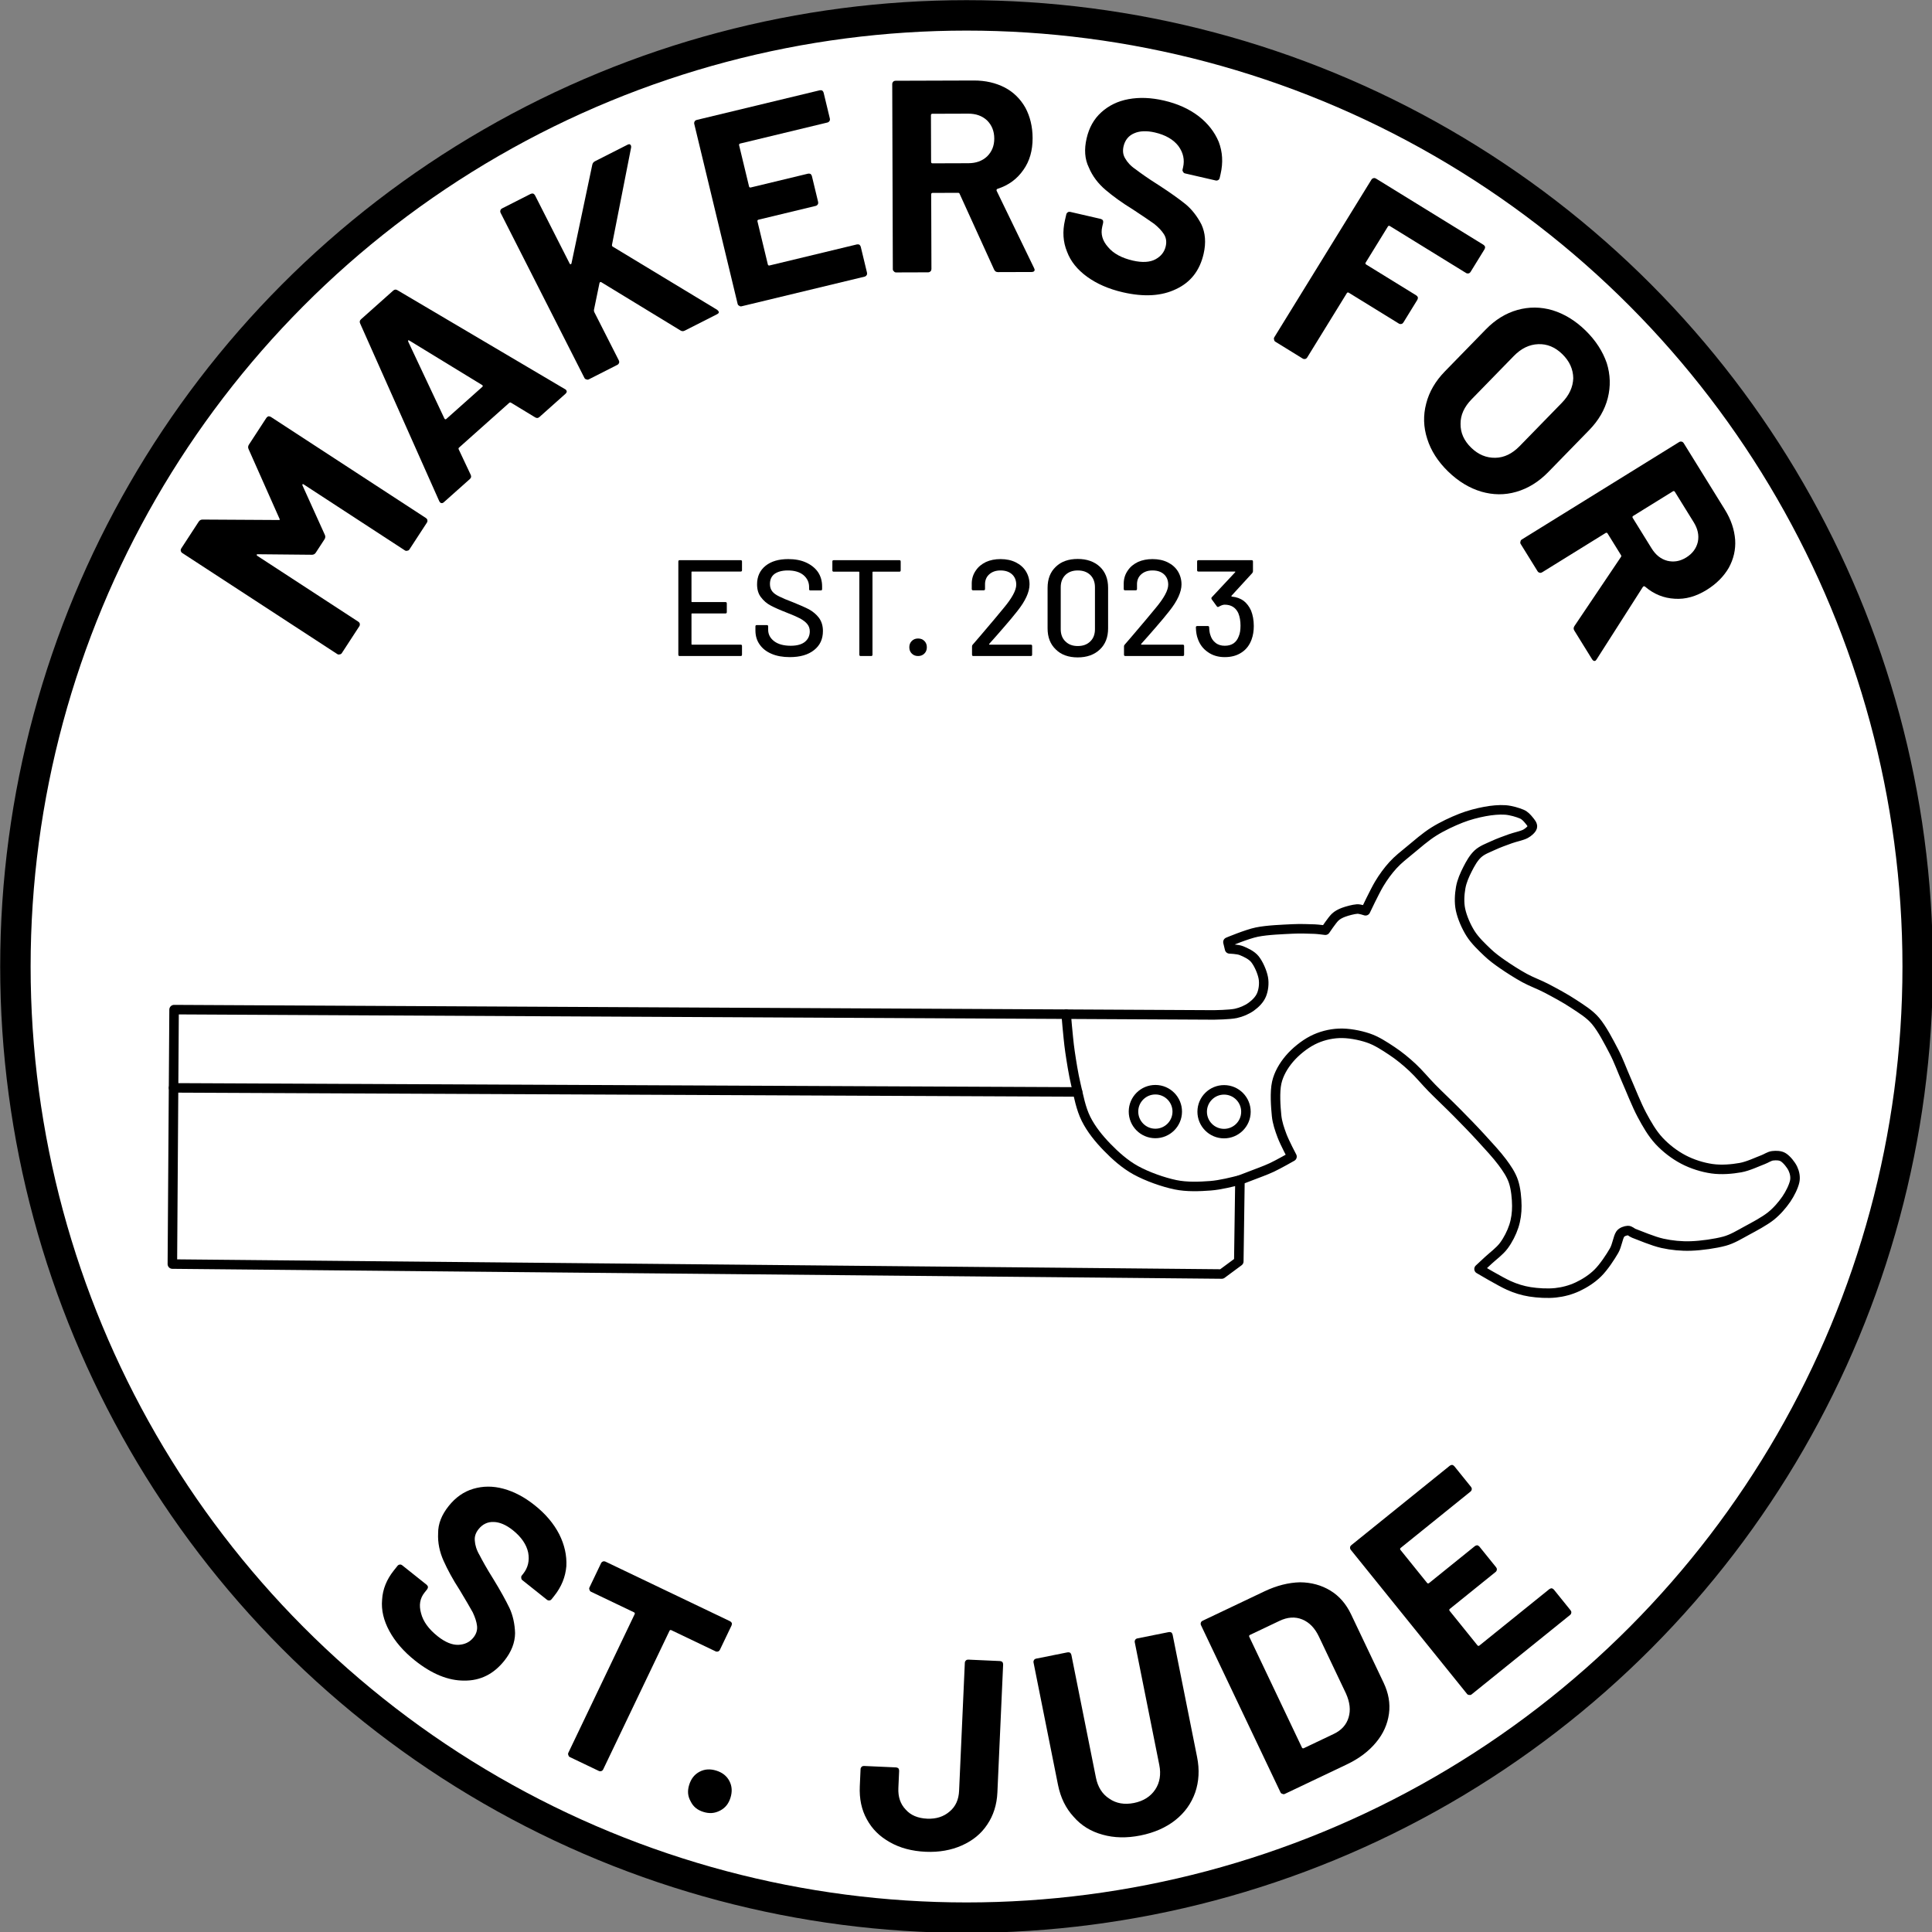 <?xml version="1.0" encoding="UTF-8" standalone="no"?>
<!DOCTYPE svg PUBLIC "-//W3C//DTD SVG 1.1//EN" "http://www.w3.org/Graphics/SVG/1.1/DTD/svg11.dtd">
<svg width="100%" height="100%" viewBox="0 0 1016 1016" version="1.1" xmlns="http://www.w3.org/2000/svg" xmlns:xlink="http://www.w3.org/1999/xlink" xml:space="preserve" xmlns:serif="http://www.serif.com/" style="fill-rule:evenodd;clip-rule:evenodd;stroke-linecap:round;stroke-linejoin:round;stroke-miterlimit:1.5;">
    <rect x="0" y="0" width="1016" height="1016" fill="#808080" stroke="none"/>
    <g transform="matrix(1,0,0,1,-3392.91,-2862.38)">
        <g transform="matrix(1,0,0,1,3360.91,2830.38)">
            <g transform="matrix(0.522,0,0,0.522,-223.658,-202.643)">
                <circle cx="1463.49" cy="1423.21" r="958.208" style="fill:white;stroke:black;stroke-width:30.66px;"/>
            </g>
        </g>
        <g transform="matrix(1,0,0,1,3360.91,2830.38)">
            <g transform="matrix(1,1.79474e-16,-1.53835e-16,1,-502.209,-263.137)">
                <g transform="matrix(78.65,-120.624,120.624,78.65,708.225,647.399)">
                    <path d="M0.511,-0.692C0.514,-0.697 0.519,-0.7 0.525,-0.7L0.642,-0.7C0.645,-0.7 0.648,-0.699 0.651,-0.697C0.653,-0.694 0.654,-0.691 0.654,-0.688L0.654,-0.012C0.654,-0.009 0.653,-0.006 0.651,-0.004C0.648,-0.001 0.645,-0 0.642,-0L0.525,-0C0.522,-0 0.519,-0.001 0.517,-0.004C0.514,-0.006 0.513,-0.009 0.513,-0.012L0.513,-0.453C0.513,-0.456 0.512,-0.457 0.511,-0.457C0.51,-0.457 0.508,-0.456 0.507,-0.454L0.401,-0.288C0.398,-0.283 0.393,-0.28 0.387,-0.28L0.328,-0.28C0.322,-0.28 0.317,-0.283 0.314,-0.288L0.208,-0.454C0.207,-0.456 0.205,-0.457 0.204,-0.457C0.203,-0.456 0.202,-0.455 0.202,-0.452L0.202,-0.012C0.202,-0.009 0.201,-0.006 0.199,-0.004C0.196,-0.001 0.193,-0 0.19,-0L0.073,-0C0.07,-0 0.067,-0.001 0.065,-0.004C0.062,-0.006 0.061,-0.009 0.061,-0.012L0.061,-0.688C0.061,-0.691 0.062,-0.694 0.065,-0.697C0.067,-0.699 0.07,-0.7 0.073,-0.7L0.19,-0.7C0.196,-0.7 0.201,-0.697 0.204,-0.692L0.354,-0.459C0.356,-0.455 0.358,-0.455 0.36,-0.459L0.511,-0.692Z" style="fill-rule:nonzero;"/>
                </g>
                <g transform="matrix(107.491,-95.821,95.821,107.491,763.533,562.888)">
                    <path d="M0.506,-0C0.499,-0 0.495,-0.003 0.493,-0.01L0.463,-0.108C0.462,-0.111 0.46,-0.112 0.458,-0.112L0.212,-0.112C0.21,-0.112 0.208,-0.111 0.207,-0.108L0.178,-0.01C0.176,-0.003 0.172,-0 0.165,-0L0.038,-0C0.034,-0 0.031,-0.001 0.029,-0.004C0.027,-0.006 0.027,-0.009 0.028,-0.014L0.244,-0.69C0.246,-0.697 0.25,-0.7 0.257,-0.7L0.414,-0.7C0.421,-0.7 0.425,-0.697 0.427,-0.69L0.643,-0.014C0.644,-0.013 0.644,-0.011 0.644,-0.009C0.644,-0.003 0.64,-0 0.633,-0L0.506,-0ZM0.243,-0.227C0.242,-0.223 0.244,-0.221 0.247,-0.221L0.423,-0.221C0.427,-0.221 0.428,-0.223 0.427,-0.227L0.337,-0.524C0.336,-0.527 0.335,-0.528 0.334,-0.528C0.333,-0.527 0.332,-0.526 0.331,-0.524L0.243,-0.227Z" style="fill-rule:nonzero;"/>
                </g>
                <g transform="matrix(128.399,-65.19,65.19,128.399,834.487,499.384)">
                    <path d="M0.073,-0C0.07,-0 0.067,-0.001 0.065,-0.004C0.062,-0.006 0.061,-0.009 0.061,-0.012L0.061,-0.688C0.061,-0.691 0.062,-0.694 0.065,-0.697C0.067,-0.699 0.07,-0.7 0.073,-0.7L0.19,-0.7C0.193,-0.7 0.196,-0.699 0.199,-0.697C0.201,-0.694 0.202,-0.691 0.202,-0.688L0.202,-0.408C0.202,-0.406 0.203,-0.405 0.204,-0.405C0.205,-0.404 0.207,-0.405 0.208,-0.406L0.439,-0.693C0.443,-0.698 0.448,-0.7 0.454,-0.7L0.586,-0.7C0.591,-0.7 0.595,-0.699 0.596,-0.696C0.597,-0.693 0.597,-0.689 0.594,-0.685L0.371,-0.4C0.369,-0.397 0.369,-0.395 0.37,-0.393L0.606,-0.014C0.607,-0.01 0.608,-0.008 0.608,-0.007C0.608,-0.002 0.605,-0 0.598,-0L0.466,-0C0.459,-0 0.455,-0.003 0.452,-0.008L0.274,-0.296C0.273,-0.297 0.272,-0.298 0.271,-0.298C0.27,-0.298 0.268,-0.297 0.267,-0.296L0.204,-0.217C0.203,-0.214 0.202,-0.212 0.202,-0.211L0.202,-0.012C0.202,-0.009 0.201,-0.006 0.199,-0.004C0.196,-0.001 0.193,-0 0.19,-0L0.073,-0Z" style="fill-rule:nonzero;"/>
                </g>
                <g transform="matrix(139.993,-33.735,33.735,139.993,913.976,458.67)">
                    <path d="M0.547,-0.591C0.547,-0.588 0.546,-0.585 0.544,-0.583C0.541,-0.58 0.538,-0.579 0.535,-0.579L0.207,-0.579C0.204,-0.579 0.202,-0.577 0.202,-0.574L0.202,-0.419C0.202,-0.416 0.204,-0.414 0.207,-0.414L0.422,-0.414C0.425,-0.414 0.428,-0.413 0.431,-0.411C0.433,-0.408 0.434,-0.405 0.434,-0.402L0.434,-0.305C0.434,-0.302 0.433,-0.299 0.431,-0.297C0.428,-0.294 0.425,-0.293 0.422,-0.293L0.207,-0.293C0.204,-0.293 0.202,-0.291 0.202,-0.288L0.202,-0.126C0.202,-0.123 0.204,-0.121 0.207,-0.121L0.535,-0.121C0.538,-0.121 0.541,-0.12 0.544,-0.118C0.546,-0.115 0.547,-0.112 0.547,-0.109L0.547,-0.012C0.547,-0.009 0.546,-0.006 0.544,-0.004C0.541,-0.001 0.538,-0 0.535,-0L0.073,-0C0.07,-0 0.067,-0.001 0.065,-0.004C0.062,-0.006 0.061,-0.009 0.061,-0.012L0.061,-0.688C0.061,-0.691 0.062,-0.694 0.065,-0.697C0.067,-0.699 0.07,-0.7 0.073,-0.7L0.535,-0.7C0.538,-0.7 0.541,-0.699 0.544,-0.697C0.546,-0.694 0.547,-0.691 0.547,-0.688L0.547,-0.591Z" style="fill-rule:nonzero;"/>
                </g>
                <g transform="matrix(143.999,-0.457,0.457,143.999,994.948,438.436)">
                    <path d="M0.445,-0C0.438,-0 0.434,-0.003 0.431,-0.009L0.306,-0.286C0.305,-0.289 0.303,-0.29 0.3,-0.29L0.207,-0.29C0.204,-0.29 0.202,-0.288 0.202,-0.285L0.202,-0.012C0.202,-0.009 0.201,-0.006 0.199,-0.004C0.196,-0.001 0.193,-0 0.19,-0L0.073,-0C0.07,-0 0.067,-0.001 0.065,-0.004C0.062,-0.006 0.061,-0.009 0.061,-0.012L0.061,-0.688C0.061,-0.691 0.062,-0.694 0.065,-0.697C0.067,-0.699 0.07,-0.7 0.073,-0.7L0.359,-0.7C0.402,-0.7 0.439,-0.691 0.472,-0.674C0.504,-0.657 0.529,-0.632 0.547,-0.6C0.564,-0.568 0.573,-0.531 0.573,-0.489C0.573,-0.444 0.562,-0.405 0.539,-0.373C0.516,-0.34 0.485,-0.317 0.444,-0.304C0.441,-0.303 0.44,-0.3 0.441,-0.297L0.577,-0.014C0.578,-0.011 0.579,-0.009 0.579,-0.008C0.579,-0.003 0.575,-0 0.568,-0L0.445,-0ZM0.207,-0.579C0.204,-0.579 0.202,-0.577 0.202,-0.574L0.202,-0.403C0.202,-0.4 0.204,-0.398 0.207,-0.398L0.338,-0.398C0.366,-0.398 0.389,-0.406 0.407,-0.423C0.424,-0.44 0.433,-0.461 0.433,-0.488C0.433,-0.515 0.424,-0.537 0.407,-0.554C0.389,-0.571 0.366,-0.579 0.338,-0.579L0.207,-0.579Z" style="fill-rule:nonzero;"/>
                </g>
                <g transform="matrix(140.328,32.312,-32.312,140.328,1082.7,437.992)">
                    <path d="M0.301,0.008C0.248,0.008 0.201,-0.001 0.161,-0.018C0.121,-0.035 0.09,-0.059 0.069,-0.091C0.047,-0.122 0.036,-0.159 0.036,-0.201L0.036,-0.223C0.036,-0.226 0.037,-0.229 0.04,-0.232C0.042,-0.234 0.045,-0.235 0.048,-0.235L0.162,-0.235C0.165,-0.235 0.168,-0.234 0.171,-0.232C0.173,-0.229 0.174,-0.226 0.174,-0.223L0.174,-0.208C0.174,-0.181 0.186,-0.159 0.211,-0.141C0.236,-0.122 0.269,-0.113 0.311,-0.113C0.346,-0.113 0.373,-0.121 0.39,-0.136C0.407,-0.151 0.416,-0.169 0.416,-0.191C0.416,-0.207 0.411,-0.221 0.4,-0.232C0.389,-0.243 0.375,-0.252 0.357,-0.261C0.338,-0.269 0.309,-0.28 0.269,-0.295C0.224,-0.31 0.187,-0.326 0.156,-0.342C0.125,-0.358 0.098,-0.38 0.078,-0.408C0.056,-0.435 0.046,-0.469 0.046,-0.51C0.046,-0.55 0.056,-0.585 0.077,-0.615C0.098,-0.645 0.126,-0.668 0.163,-0.684C0.2,-0.7 0.242,-0.708 0.29,-0.708C0.341,-0.708 0.386,-0.699 0.426,-0.681C0.465,-0.663 0.496,-0.638 0.519,-0.606C0.541,-0.573 0.552,-0.536 0.552,-0.493L0.552,-0.478C0.552,-0.475 0.551,-0.472 0.549,-0.47C0.546,-0.467 0.543,-0.466 0.54,-0.466L0.425,-0.466C0.422,-0.466 0.419,-0.467 0.417,-0.47C0.414,-0.472 0.413,-0.475 0.413,-0.478L0.413,-0.486C0.413,-0.514 0.402,-0.538 0.379,-0.558C0.356,-0.577 0.324,-0.587 0.284,-0.587C0.253,-0.587 0.228,-0.58 0.211,-0.567C0.193,-0.554 0.184,-0.535 0.184,-0.512C0.184,-0.495 0.189,-0.481 0.2,-0.47C0.21,-0.459 0.225,-0.448 0.246,-0.44C0.266,-0.431 0.297,-0.418 0.34,-0.403C0.387,-0.386 0.425,-0.37 0.452,-0.357C0.478,-0.344 0.503,-0.324 0.525,-0.298C0.546,-0.271 0.557,-0.237 0.557,-0.195C0.557,-0.132 0.534,-0.083 0.488,-0.047C0.442,-0.01 0.38,0.008 0.301,0.008Z" style="fill-rule:nonzero;"/>
                </g>
                <g transform="matrix(122.596,75.54,-75.54,122.596,1195.97,469.339)">
                    <path d="M0.546,-0.591C0.546,-0.588 0.545,-0.585 0.543,-0.583C0.54,-0.58 0.537,-0.579 0.534,-0.579L0.207,-0.579C0.204,-0.579 0.202,-0.577 0.202,-0.574L0.202,-0.419C0.202,-0.416 0.204,-0.414 0.207,-0.414L0.422,-0.414C0.425,-0.414 0.428,-0.413 0.431,-0.411C0.433,-0.408 0.434,-0.405 0.434,-0.402L0.434,-0.305C0.434,-0.302 0.433,-0.299 0.431,-0.297C0.428,-0.294 0.425,-0.293 0.422,-0.293L0.207,-0.293C0.204,-0.293 0.202,-0.291 0.202,-0.288L0.202,-0.012C0.202,-0.009 0.201,-0.006 0.199,-0.004C0.196,-0.001 0.193,-0 0.19,-0L0.073,-0C0.07,-0 0.067,-0.001 0.065,-0.004C0.062,-0.006 0.061,-0.009 0.061,-0.012L0.061,-0.688C0.061,-0.691 0.062,-0.694 0.065,-0.697C0.067,-0.699 0.07,-0.7 0.073,-0.7L0.534,-0.7C0.537,-0.7 0.54,-0.699 0.543,-0.697C0.545,-0.694 0.546,-0.691 0.546,-0.688L0.546,-0.591Z" style="fill-rule:nonzero;"/>
                </g>
                <g transform="matrix(103.104,100.527,-100.527,103.104,1264.82,510.721)">
                    <path d="M0.31,0.011C0.258,0.011 0.212,0 0.173,-0.021C0.133,-0.042 0.102,-0.072 0.08,-0.111C0.058,-0.149 0.047,-0.193 0.047,-0.243L0.047,-0.457C0.047,-0.506 0.058,-0.55 0.08,-0.588C0.102,-0.626 0.133,-0.656 0.173,-0.677C0.212,-0.697 0.258,-0.708 0.31,-0.708C0.363,-0.708 0.409,-0.697 0.449,-0.677C0.488,-0.656 0.519,-0.626 0.541,-0.588C0.563,-0.55 0.574,-0.506 0.574,-0.457L0.574,-0.243C0.574,-0.193 0.563,-0.149 0.541,-0.11C0.519,-0.071 0.488,-0.042 0.449,-0.021C0.409,0 0.363,0.011 0.31,0.011ZM0.31,-0.11C0.347,-0.11 0.376,-0.122 0.399,-0.145C0.422,-0.168 0.433,-0.199 0.433,-0.238L0.433,-0.458C0.433,-0.497 0.422,-0.528 0.4,-0.552C0.377,-0.575 0.347,-0.587 0.31,-0.587C0.273,-0.587 0.244,-0.575 0.222,-0.552C0.199,-0.528 0.188,-0.497 0.188,-0.458L0.188,-0.238C0.188,-0.199 0.199,-0.168 0.222,-0.145C0.244,-0.122 0.273,-0.11 0.31,-0.11Z" style="fill-rule:nonzero;"/>
                </g>
                <g transform="matrix(75.816,122.425,-122.425,75.816,1328.39,572.293)">
                    <path d="M0.445,-0C0.438,-0 0.434,-0.003 0.431,-0.009L0.306,-0.286C0.305,-0.289 0.303,-0.29 0.3,-0.29L0.207,-0.29C0.204,-0.29 0.202,-0.288 0.202,-0.285L0.202,-0.012C0.202,-0.009 0.201,-0.006 0.199,-0.004C0.196,-0.001 0.193,-0 0.19,-0L0.073,-0C0.07,-0 0.067,-0.001 0.065,-0.004C0.062,-0.006 0.061,-0.009 0.061,-0.012L0.061,-0.688C0.061,-0.691 0.062,-0.694 0.065,-0.697C0.067,-0.699 0.07,-0.7 0.073,-0.7L0.359,-0.7C0.402,-0.7 0.439,-0.691 0.472,-0.674C0.504,-0.657 0.529,-0.632 0.547,-0.6C0.564,-0.568 0.573,-0.531 0.573,-0.489C0.573,-0.444 0.562,-0.405 0.539,-0.373C0.516,-0.34 0.485,-0.317 0.444,-0.304C0.441,-0.303 0.44,-0.3 0.441,-0.297L0.577,-0.014C0.578,-0.011 0.579,-0.009 0.579,-0.008C0.579,-0.003 0.575,-0 0.568,-0L0.445,-0ZM0.207,-0.579C0.204,-0.579 0.202,-0.577 0.202,-0.574L0.202,-0.403C0.202,-0.4 0.204,-0.398 0.207,-0.398L0.338,-0.398C0.366,-0.398 0.389,-0.406 0.407,-0.423C0.424,-0.44 0.433,-0.461 0.433,-0.488C0.433,-0.515 0.424,-0.537 0.407,-0.554C0.389,-0.571 0.366,-0.579 0.338,-0.579L0.207,-0.579Z" style="fill-rule:nonzero;"/>
                </g>
                <g transform="matrix(112.612,89.747,-89.747,112.612,719.211,1140.43)">
                    <path d="M0.301,0.008C0.248,0.008 0.201,-0.001 0.161,-0.018C0.121,-0.035 0.09,-0.059 0.069,-0.091C0.047,-0.122 0.036,-0.159 0.036,-0.201L0.036,-0.223C0.036,-0.226 0.037,-0.229 0.04,-0.232C0.042,-0.234 0.045,-0.235 0.048,-0.235L0.162,-0.235C0.165,-0.235 0.168,-0.234 0.171,-0.232C0.173,-0.229 0.174,-0.226 0.174,-0.223L0.174,-0.208C0.174,-0.181 0.186,-0.159 0.211,-0.141C0.236,-0.122 0.269,-0.113 0.311,-0.113C0.346,-0.113 0.373,-0.121 0.39,-0.136C0.407,-0.151 0.416,-0.169 0.416,-0.191C0.416,-0.207 0.411,-0.221 0.4,-0.232C0.389,-0.243 0.375,-0.252 0.357,-0.261C0.338,-0.269 0.309,-0.28 0.269,-0.295C0.224,-0.31 0.187,-0.326 0.156,-0.342C0.125,-0.358 0.098,-0.38 0.078,-0.408C0.056,-0.435 0.046,-0.469 0.046,-0.51C0.046,-0.55 0.056,-0.585 0.077,-0.615C0.098,-0.645 0.126,-0.668 0.163,-0.684C0.2,-0.7 0.242,-0.708 0.29,-0.708C0.341,-0.708 0.386,-0.699 0.426,-0.681C0.465,-0.663 0.496,-0.638 0.519,-0.606C0.541,-0.573 0.552,-0.536 0.552,-0.493L0.552,-0.478C0.552,-0.475 0.551,-0.472 0.549,-0.47C0.546,-0.467 0.543,-0.466 0.54,-0.466L0.425,-0.466C0.422,-0.466 0.419,-0.467 0.417,-0.47C0.414,-0.472 0.413,-0.475 0.413,-0.478L0.413,-0.486C0.413,-0.514 0.402,-0.538 0.379,-0.558C0.356,-0.577 0.324,-0.587 0.284,-0.587C0.253,-0.587 0.228,-0.58 0.211,-0.567C0.193,-0.554 0.184,-0.535 0.184,-0.512C0.184,-0.495 0.189,-0.481 0.2,-0.47C0.21,-0.459 0.225,-0.448 0.246,-0.44C0.266,-0.431 0.297,-0.418 0.34,-0.403C0.387,-0.386 0.425,-0.37 0.452,-0.357C0.478,-0.344 0.503,-0.324 0.525,-0.298C0.546,-0.271 0.557,-0.237 0.557,-0.195C0.557,-0.132 0.534,-0.083 0.488,-0.047C0.442,-0.01 0.38,0.008 0.301,0.008Z" style="fill-rule:nonzero;"/>
                </g>
                <g transform="matrix(129.9,62.145,-62.145,129.9,803.91,1204.81)">
                    <path d="M0.544,-0.7C0.547,-0.7 0.55,-0.699 0.553,-0.697C0.555,-0.694 0.556,-0.691 0.556,-0.688L0.556,-0.59C0.556,-0.587 0.555,-0.584 0.553,-0.582C0.55,-0.579 0.547,-0.578 0.544,-0.578L0.365,-0.578C0.362,-0.578 0.36,-0.576 0.36,-0.573L0.36,-0.012C0.36,-0.009 0.359,-0.006 0.357,-0.004C0.354,-0.001 0.351,-0 0.348,-0L0.231,-0C0.228,-0 0.225,-0.001 0.223,-0.004C0.22,-0.006 0.219,-0.009 0.219,-0.012L0.219,-0.573C0.219,-0.576 0.217,-0.578 0.214,-0.578L0.04,-0.578C0.037,-0.578 0.034,-0.579 0.032,-0.582C0.029,-0.584 0.028,-0.587 0.028,-0.59L0.028,-0.688C0.028,-0.691 0.029,-0.694 0.032,-0.697C0.034,-0.699 0.037,-0.7 0.04,-0.7L0.544,-0.7Z" style="fill-rule:nonzero;"/>
                </g>
                <g transform="matrix(137.525,42.696,-42.696,137.525,886.418,1241.89)">
                    <path d="M0.13,0.004C0.107,0.004 0.089,-0.003 0.074,-0.019C0.058,-0.034 0.051,-0.052 0.051,-0.075C0.051,-0.098 0.058,-0.117 0.073,-0.132C0.088,-0.147 0.107,-0.154 0.13,-0.154C0.153,-0.154 0.172,-0.147 0.187,-0.132C0.202,-0.117 0.209,-0.098 0.209,-0.075C0.209,-0.052 0.202,-0.034 0.187,-0.019C0.171,-0.003 0.153,0.004 0.13,0.004Z" style="fill-rule:nonzero;"/>
                </g>
                <g transform="matrix(143.856,6.446,-6.446,143.856,982.207,1266.06)">
                    <path d="M0.27,0.008C0.219,0.008 0.175,-0.002 0.138,-0.021C0.1,-0.04 0.071,-0.066 0.05,-0.101C0.029,-0.135 0.019,-0.175 0.019,-0.22L0.019,-0.283C0.019,-0.286 0.02,-0.289 0.023,-0.292C0.025,-0.294 0.028,-0.295 0.031,-0.295L0.148,-0.295C0.151,-0.295 0.154,-0.294 0.157,-0.292C0.159,-0.289 0.16,-0.286 0.16,-0.283L0.16,-0.22C0.16,-0.188 0.17,-0.162 0.19,-0.143C0.209,-0.123 0.236,-0.113 0.27,-0.113C0.303,-0.113 0.33,-0.123 0.351,-0.143C0.372,-0.162 0.382,-0.188 0.382,-0.22L0.382,-0.688C0.382,-0.691 0.383,-0.694 0.386,-0.697C0.388,-0.699 0.391,-0.7 0.394,-0.7L0.51,-0.7C0.513,-0.7 0.516,-0.699 0.519,-0.697C0.521,-0.694 0.522,-0.691 0.522,-0.688L0.522,-0.22C0.522,-0.175 0.511,-0.135 0.49,-0.101C0.469,-0.066 0.439,-0.04 0.401,-0.021C0.363,-0.002 0.319,0.008 0.27,0.008Z" style="fill-rule:nonzero;"/>
                </g>
                <g transform="matrix(141.205,-28.235,28.235,141.205,1089.24,1268.14)">
                    <path d="M0.315,0.008C0.264,0.008 0.219,-0.002 0.18,-0.022C0.14,-0.042 0.11,-0.07 0.089,-0.107C0.067,-0.143 0.056,-0.185 0.056,-0.232L0.056,-0.688C0.056,-0.691 0.057,-0.694 0.06,-0.697C0.062,-0.699 0.065,-0.7 0.068,-0.7L0.185,-0.7C0.188,-0.7 0.191,-0.699 0.194,-0.697C0.196,-0.694 0.197,-0.691 0.197,-0.688L0.197,-0.231C0.197,-0.196 0.208,-0.167 0.23,-0.146C0.251,-0.124 0.28,-0.113 0.315,-0.113C0.35,-0.113 0.379,-0.124 0.401,-0.146C0.422,-0.167 0.433,-0.196 0.433,-0.231L0.433,-0.688C0.433,-0.691 0.434,-0.694 0.437,-0.697C0.439,-0.699 0.442,-0.7 0.445,-0.7L0.562,-0.7C0.565,-0.7 0.568,-0.699 0.571,-0.697C0.573,-0.694 0.574,-0.691 0.574,-0.688L0.574,-0.232C0.574,-0.185 0.563,-0.143 0.542,-0.107C0.52,-0.07 0.49,-0.042 0.451,-0.022C0.412,-0.002 0.366,0.008 0.315,0.008Z" style="fill-rule:nonzero;"/>
                </g>
                <g transform="matrix(130.042,-61.847,61.847,130.042,1200.4,1243.02)">
                    <path d="M0.073,-0C0.07,-0 0.067,-0.001 0.065,-0.004C0.062,-0.006 0.061,-0.009 0.061,-0.012L0.061,-0.688C0.061,-0.691 0.062,-0.694 0.065,-0.697C0.067,-0.699 0.07,-0.7 0.073,-0.7L0.323,-0.7C0.373,-0.7 0.417,-0.691 0.455,-0.674C0.492,-0.656 0.521,-0.631 0.542,-0.599C0.563,-0.567 0.573,-0.53 0.573,-0.488L0.573,-0.212C0.573,-0.17 0.563,-0.133 0.542,-0.101C0.521,-0.069 0.492,-0.044 0.455,-0.027C0.417,-0.009 0.373,-0 0.323,-0L0.073,-0ZM0.202,-0.126C0.202,-0.123 0.204,-0.121 0.207,-0.121L0.328,-0.121C0.359,-0.121 0.384,-0.131 0.403,-0.152C0.422,-0.173 0.431,-0.2 0.432,-0.235L0.432,-0.465C0.432,-0.5 0.423,-0.527 0.404,-0.548C0.385,-0.569 0.359,-0.579 0.327,-0.579L0.207,-0.579C0.204,-0.579 0.202,-0.577 0.202,-0.574L0.202,-0.126Z" style="fill-rule:nonzero;"/>
                </g>
                <g transform="matrix(112.074,-90.418,90.418,112.074,1299.93,1192.78)">
                    <path d="M0.547,-0.591C0.547,-0.588 0.546,-0.585 0.544,-0.583C0.541,-0.58 0.538,-0.579 0.535,-0.579L0.207,-0.579C0.204,-0.579 0.202,-0.577 0.202,-0.574L0.202,-0.419C0.202,-0.416 0.204,-0.414 0.207,-0.414L0.422,-0.414C0.425,-0.414 0.428,-0.413 0.431,-0.411C0.433,-0.408 0.434,-0.405 0.434,-0.402L0.434,-0.305C0.434,-0.302 0.433,-0.299 0.431,-0.297C0.428,-0.294 0.425,-0.293 0.422,-0.293L0.207,-0.293C0.204,-0.293 0.202,-0.291 0.202,-0.288L0.202,-0.126C0.202,-0.123 0.204,-0.121 0.207,-0.121L0.535,-0.121C0.538,-0.121 0.541,-0.12 0.544,-0.118C0.546,-0.115 0.547,-0.112 0.547,-0.109L0.547,-0.012C0.547,-0.009 0.546,-0.006 0.544,-0.004C0.541,-0.001 0.538,-0 0.535,-0L0.073,-0C0.07,-0 0.067,-0.001 0.065,-0.004C0.062,-0.006 0.061,-0.009 0.061,-0.012L0.061,-0.688C0.061,-0.691 0.062,-0.694 0.065,-0.697C0.067,-0.699 0.07,-0.7 0.073,-0.7L0.535,-0.7C0.538,-0.7 0.541,-0.699 0.544,-0.697C0.546,-0.694 0.547,-0.691 0.547,-0.688L0.547,-0.591Z" style="fill-rule:nonzero;"/>
                </g>
            </g>
        </g>
        <g transform="matrix(1,0,0,1,3360.91,2830.38)">
            <g id="Saw" transform="matrix(0.892,0.006,-0.006,0.892,68.589,112.987)">
                <path d="M65,550.123L597.964,548.938" style="fill:none;stroke:black;stroke-width:5.61px;"/>
                <path d="M65,654L65,504L678,503C678,503 687.333,502.833 691,502C694.201,501.272 697.5,499.833 700,498C702.478,496.183 704.833,493.833 706,491C707.167,488.167 707.627,484.291 707,481C706.333,477.5 704.167,472.667 702,470C700.017,467.559 696.5,466 694,465C691.812,464.125 687,464 687,464L686,460C686,460 697.12,455.238 703,454C709.333,452.667 718.333,452.333 724,452C728.326,451.746 733.771,451.898 737,452C739.134,452.067 743.376,452.612 743.376,452.612C743.376,452.612 747.229,446.769 749,445C750.375,443.626 752.186,442.698 754,442C756.167,441.167 759.833,440.167 762,440C763.695,439.87 767,441 767,441C767,441 772.333,429.5 775,425C777.311,421.1 780,417.333 783,414C786,410.667 789.555,407.871 793,405C797,401.667 802,397.167 807,394C812,390.833 818,388 823,386C827.506,384.197 832.667,382.833 837,382C840.942,381.242 845.36,380.76 849,381C852.372,381.222 856.506,382.441 858.84,383.441C860.517,384.16 861.973,385.74 863,387C863.942,388.156 865.333,389.667 865,391C864.667,392.333 862.66,394.106 861,395C858.833,396.167 854.967,396.907 852,398C848.833,399.167 845.167,400.5 842,402C838.898,403.469 835.5,404.667 833,407C830.5,409.333 828.612,412.775 827,416C825.333,419.333 823.641,423.152 823,427C822.333,431 822.06,435.77 823,440C824,444.5 826.333,449.833 829,454C831.667,458.167 835.833,462 839,465C841.759,467.614 844.86,469.859 848,472C851.667,474.5 856.667,477.667 861,480C865.202,482.263 869.761,483.807 874,486C878.833,488.5 885.167,491.833 890,495C894.573,497.996 899.442,500.849 903,505C907,509.667 910.951,517.265 914,523C916.81,528.286 918.841,533.951 921.296,539.411C924.094,545.633 927.508,554.317 930.787,560.333C933.703,565.681 936.872,571.164 940.971,575.505C945.07,579.847 950.16,583.684 955.382,586.382C960.603,589.081 966.694,590.937 972.302,591.695C977.833,592.444 984.024,591.86 989.029,590.935C993.665,590.078 999.174,587.331 1002.34,586.145C1004.24,585.428 1006,584.061 1007.99,583.817C1009.99,583.574 1012.5,583.555 1014.29,584.685C1016.29,585.939 1018.82,588.987 1019.95,591.342C1021.04,593.613 1021.59,596.349 1021.08,598.816C1020.46,601.81 1018.39,606.116 1016.23,609.307C1013.91,612.732 1010.7,616.536 1007.19,619.363C1003.28,622.508 997.321,625.682 992.787,628.178C988.639,630.461 984.544,633.057 979.985,634.335C974.552,635.859 966.3,637.065 960.193,637.32C954.56,637.555 948.855,637.048 943.343,635.865C937.716,634.657 929.842,631.306 926.433,630.074C925.215,629.633 924.185,628.383 922.893,628.47C921.561,628.559 919.363,629.243 918.444,630.607C917.108,632.588 916.591,637.349 914.881,640.357C912.697,644.197 908.91,650.072 905.341,653.648C901.948,657.049 897.606,659.848 893.469,661.817C889.421,663.744 884.977,664.959 880.522,665.463C875.849,665.991 870.022,665.679 865.429,664.988C861.147,664.342 856.932,663.058 852.969,661.312C847.953,659.101 835.336,651.727 835.336,651.727C835.336,651.727 839.057,648.249 840.9,646.491C843.316,644.186 847.387,641.229 849.832,637.9C852.294,634.547 854.42,630.299 855.674,626.373C856.906,622.516 857.415,618.391 857.356,614.342C857.292,609.956 856.74,604.33 855.291,600.059C853.884,595.913 851.29,592.221 848.661,588.72C845.432,584.416 840.284,578.956 835.912,574.24C831.418,569.392 826.505,564.433 821.698,559.631C816.864,554.804 811.329,549.701 806.912,545.273C802.929,541.279 799.162,536.684 795.197,533.062C791.413,529.605 787.414,526.344 783.122,523.542C778.755,520.691 774.08,517.609 768.998,515.956C763.783,514.258 757.295,513.088 751.83,513.358C746.443,513.624 740.99,515.078 736.21,517.576C731.345,520.119 726.119,524.431 722.639,528.612C719.262,532.669 716.445,537.501 715.329,542.661C714.119,548.255 714.82,556.948 715.379,562.176C715.816,566.255 717.213,570.202 718.685,574.031C720.226,578.038 724.624,586.213 724.624,586.213C724.624,586.213 716.746,590.787 712.767,592.68C708.86,594.539 703.867,596.319 700.745,597.573C698.515,598.469 694.034,600.204 694.034,600.204L693.675,648.216L683.694,655.705L65,654Z" style="fill:none;stroke:black;stroke-width:5.61px;"/>
                <path d="M694.034,600.204C690.199,601.219 682.53,603.249 676.631,603.725C670.301,604.235 662.779,604.619 656.051,603.268C648.709,601.793 639.332,598.532 632.578,594.878C626.195,591.424 620.452,586.358 615.528,581.341C610.683,576.404 606.125,570.871 603.033,564.773C599.94,558.675 598.592,551.353 596.973,544.75C595.391,538.296 594.22,530.936 593.319,525.152C592.539,520.144 591.965,513.715 591.567,510.047C591.318,507.749 591.061,504.678 590.932,503.142" style="fill:none;stroke:black;stroke-width:5.61px;"/>
                <g transform="matrix(1.042,0,0,1.042,-24.686,-22.801)">
                    <circle cx="641.636" cy="559.517" r="12.378" style="fill:none;stroke:black;stroke-width:5.38px;"/>
                </g>
                <g transform="matrix(1.042,0,0,1.042,15.806,-22.991)">
                    <circle cx="641.636" cy="559.517" r="12.378" style="fill:none;stroke:black;stroke-width:5.38px;"/>
                </g>
            </g>
        </g>
        <g transform="matrix(1,0,0,1,3360.91,2830.38)">
            <g transform="matrix(1,0,0,1,-3473.09,-1390.03)">
                <g transform="matrix(72,0,0,72,3855.91,1767.02)">
                    <path d="M0.547,-0.627C0.547,-0.62 0.544,-0.617 0.537,-0.617L0.182,-0.617C0.179,-0.617 0.178,-0.616 0.178,-0.613L0.178,-0.398C0.178,-0.395 0.179,-0.394 0.182,-0.394L0.426,-0.394C0.433,-0.394 0.436,-0.391 0.436,-0.384L0.436,-0.321C0.436,-0.314 0.433,-0.311 0.426,-0.311L0.182,-0.311C0.179,-0.311 0.178,-0.31 0.178,-0.307L0.178,-0.087C0.178,-0.084 0.179,-0.083 0.182,-0.083L0.537,-0.083C0.544,-0.083 0.547,-0.08 0.547,-0.073L0.547,-0.01C0.547,-0.003 0.544,-0 0.537,-0L0.092,-0C0.085,-0 0.082,-0.003 0.082,-0.01L0.082,-0.69C0.082,-0.697 0.085,-0.7 0.092,-0.7L0.537,-0.7C0.544,-0.7 0.547,-0.697 0.547,-0.69L0.547,-0.627Z" style="fill-rule:nonzero;"/>
                </g>
                <g transform="matrix(72,0,0,72,3898.97,1767.02)">
                    <path d="M0.298,0.008C0.247,0.008 0.202,0 0.165,-0.016C0.127,-0.032 0.098,-0.055 0.078,-0.084C0.057,-0.113 0.047,-0.148 0.047,-0.187L0.047,-0.216C0.047,-0.223 0.05,-0.226 0.057,-0.226L0.13,-0.226C0.137,-0.226 0.14,-0.223 0.14,-0.216L0.14,-0.192C0.14,-0.158 0.155,-0.13 0.184,-0.108C0.213,-0.086 0.254,-0.075 0.305,-0.075C0.351,-0.075 0.386,-0.085 0.409,-0.104C0.432,-0.123 0.444,-0.149 0.444,-0.18C0.444,-0.201 0.438,-0.218 0.426,-0.233C0.414,-0.248 0.397,-0.261 0.374,-0.274C0.351,-0.286 0.317,-0.301 0.273,-0.318C0.224,-0.337 0.186,-0.354 0.158,-0.369C0.129,-0.384 0.106,-0.405 0.087,-0.43C0.068,-0.455 0.059,-0.486 0.059,-0.524C0.059,-0.581 0.08,-0.626 0.121,-0.659C0.162,-0.692 0.217,-0.708 0.287,-0.708C0.336,-0.708 0.38,-0.7 0.417,-0.683C0.454,-0.666 0.483,-0.643 0.504,-0.613C0.524,-0.583 0.534,-0.548 0.534,-0.509L0.534,-0.489C0.534,-0.482 0.531,-0.479 0.524,-0.479L0.449,-0.479C0.442,-0.479 0.439,-0.482 0.439,-0.489L0.439,-0.504C0.439,-0.539 0.425,-0.568 0.398,-0.591C0.37,-0.614 0.332,-0.625 0.283,-0.625C0.242,-0.625 0.21,-0.616 0.187,-0.6C0.164,-0.583 0.153,-0.558 0.153,-0.526C0.153,-0.504 0.159,-0.486 0.17,-0.472C0.181,-0.458 0.198,-0.446 0.221,-0.435C0.243,-0.424 0.277,-0.409 0.323,-0.392C0.37,-0.373 0.409,-0.356 0.438,-0.341C0.467,-0.325 0.492,-0.304 0.511,-0.279C0.53,-0.253 0.54,-0.221 0.54,-0.183C0.54,-0.124 0.519,-0.078 0.476,-0.044C0.433,-0.009 0.373,0.008 0.298,0.008Z" style="fill-rule:nonzero;"/>
                </g>
                <g transform="matrix(72,0,0,72,3940.08,1767.02)">
                    <path d="M0.527,-0.7C0.534,-0.7 0.537,-0.697 0.537,-0.69L0.537,-0.626C0.537,-0.619 0.534,-0.616 0.527,-0.616L0.335,-0.616C0.332,-0.616 0.331,-0.615 0.331,-0.612L0.331,-0.01C0.331,-0.003 0.328,-0 0.321,-0L0.245,-0C0.238,-0 0.235,-0.003 0.235,-0.01L0.235,-0.612C0.235,-0.615 0.234,-0.616 0.231,-0.616L0.048,-0.616C0.041,-0.616 0.038,-0.619 0.038,-0.626L0.038,-0.69C0.038,-0.697 0.041,-0.7 0.048,-0.7L0.527,-0.7Z" style="fill-rule:nonzero;"/>
                </g>
                <g transform="matrix(72,0,0,72,3978.17,1767.02)">
                    <path d="M0.135,-0C0.116,-0 0.101,-0.006 0.089,-0.018C0.077,-0.03 0.071,-0.045 0.071,-0.064C0.071,-0.083 0.077,-0.098 0.089,-0.11C0.101,-0.122 0.116,-0.128 0.135,-0.128C0.154,-0.128 0.169,-0.122 0.181,-0.11C0.193,-0.098 0.199,-0.083 0.199,-0.064C0.199,-0.045 0.193,-0.03 0.181,-0.018C0.169,-0.006 0.154,-0 0.135,-0Z" style="fill-rule:nonzero;"/>
                </g>
                <g transform="matrix(72,0,0,72,4012.37,1767.02)">
                    <path d="M0.179,-0.088C0.178,-0.087 0.178,-0.086 0.179,-0.085C0.18,-0.084 0.181,-0.083 0.182,-0.083L0.483,-0.083C0.49,-0.083 0.493,-0.08 0.493,-0.073L0.493,-0.01C0.493,-0.003 0.49,-0 0.483,-0L0.064,-0C0.057,-0 0.054,-0.003 0.054,-0.01L0.054,-0.071C0.054,-0.076 0.056,-0.08 0.059,-0.083C0.082,-0.109 0.134,-0.17 0.215,-0.266L0.284,-0.349C0.346,-0.423 0.377,-0.48 0.377,-0.521C0.377,-0.552 0.367,-0.578 0.346,-0.597C0.325,-0.616 0.297,-0.625 0.262,-0.625C0.227,-0.625 0.2,-0.615 0.179,-0.596C0.158,-0.577 0.148,-0.551 0.149,-0.52L0.149,-0.49C0.149,-0.483 0.146,-0.48 0.139,-0.48L0.062,-0.48C0.055,-0.48 0.052,-0.483 0.052,-0.49L0.052,-0.533C0.053,-0.568 0.063,-0.598 0.082,-0.625C0.1,-0.652 0.125,-0.672 0.156,-0.687C0.187,-0.701 0.223,-0.708 0.262,-0.708C0.305,-0.708 0.342,-0.7 0.374,-0.684C0.406,-0.668 0.431,-0.646 0.448,-0.618C0.465,-0.59 0.474,-0.558 0.474,-0.523C0.474,-0.468 0.444,-0.402 0.384,-0.327C0.357,-0.293 0.326,-0.255 0.289,-0.213C0.252,-0.17 0.216,-0.129 0.179,-0.088Z" style="fill-rule:nonzero;"/>
                </g>
                <g transform="matrix(72,0,0,72,4051.53,1767.02)">
                    <path d="M0.282,0.01C0.215,0.01 0.161,-0.009 0.122,-0.048C0.082,-0.086 0.062,-0.137 0.062,-0.202L0.062,-0.498C0.062,-0.563 0.082,-0.614 0.122,-0.652C0.161,-0.69 0.215,-0.709 0.282,-0.709C0.349,-0.709 0.403,-0.69 0.444,-0.652C0.484,-0.614 0.504,-0.563 0.504,-0.498L0.504,-0.202C0.504,-0.137 0.484,-0.086 0.444,-0.048C0.403,-0.009 0.349,0.01 0.282,0.01ZM0.282,-0.073C0.321,-0.073 0.351,-0.084 0.374,-0.107C0.397,-0.129 0.408,-0.159 0.408,-0.196L0.408,-0.502C0.408,-0.539 0.397,-0.569 0.374,-0.592C0.351,-0.614 0.321,-0.625 0.282,-0.625C0.245,-0.625 0.215,-0.614 0.192,-0.592C0.169,-0.569 0.158,-0.539 0.158,-0.502L0.158,-0.196C0.158,-0.159 0.169,-0.129 0.192,-0.107C0.215,-0.084 0.245,-0.073 0.282,-0.073Z" style="fill-rule:nonzero;"/>
                </g>
                <g transform="matrix(72,0,0,72,4092.29,1767.02)">
                    <path d="M0.179,-0.088C0.178,-0.087 0.178,-0.086 0.179,-0.085C0.18,-0.084 0.181,-0.083 0.182,-0.083L0.483,-0.083C0.49,-0.083 0.493,-0.08 0.493,-0.073L0.493,-0.01C0.493,-0.003 0.49,-0 0.483,-0L0.064,-0C0.057,-0 0.054,-0.003 0.054,-0.01L0.054,-0.071C0.054,-0.076 0.056,-0.08 0.059,-0.083C0.082,-0.109 0.134,-0.17 0.215,-0.266L0.284,-0.349C0.346,-0.423 0.377,-0.48 0.377,-0.521C0.377,-0.552 0.367,-0.578 0.346,-0.597C0.325,-0.616 0.297,-0.625 0.262,-0.625C0.227,-0.625 0.2,-0.615 0.179,-0.596C0.158,-0.577 0.148,-0.551 0.149,-0.52L0.149,-0.49C0.149,-0.483 0.146,-0.48 0.139,-0.48L0.062,-0.48C0.055,-0.48 0.052,-0.483 0.052,-0.49L0.052,-0.533C0.053,-0.568 0.063,-0.598 0.082,-0.625C0.1,-0.652 0.125,-0.672 0.156,-0.687C0.187,-0.701 0.223,-0.708 0.262,-0.708C0.305,-0.708 0.342,-0.7 0.374,-0.684C0.406,-0.668 0.431,-0.646 0.448,-0.618C0.465,-0.59 0.474,-0.558 0.474,-0.523C0.474,-0.468 0.444,-0.402 0.384,-0.327C0.357,-0.293 0.326,-0.255 0.289,-0.213C0.252,-0.17 0.216,-0.129 0.179,-0.088Z" style="fill-rule:nonzero;"/>
                </g>
                <g transform="matrix(72,0,0,72,4130.81,1767.02)">
                    <path d="M0.447,-0.332C0.46,-0.299 0.467,-0.262 0.467,-0.219C0.467,-0.184 0.462,-0.151 0.451,-0.121C0.436,-0.08 0.412,-0.048 0.378,-0.026C0.344,-0.003 0.303,0.008 0.255,0.008C0.207,0.008 0.166,-0.004 0.131,-0.029C0.095,-0.054 0.071,-0.087 0.057,-0.129C0.05,-0.148 0.045,-0.174 0.044,-0.209C0.044,-0.216 0.047,-0.219 0.054,-0.219L0.131,-0.219C0.138,-0.219 0.141,-0.216 0.141,-0.209C0.142,-0.185 0.145,-0.167 0.149,-0.156C0.156,-0.131 0.168,-0.112 0.187,-0.097C0.205,-0.082 0.228,-0.075 0.255,-0.075C0.306,-0.075 0.34,-0.098 0.357,-0.144C0.366,-0.164 0.37,-0.19 0.37,-0.222C0.37,-0.256 0.365,-0.286 0.354,-0.313C0.335,-0.354 0.302,-0.375 0.254,-0.375C0.243,-0.375 0.228,-0.37 0.211,-0.36C0.208,-0.359 0.206,-0.358 0.205,-0.358C0.202,-0.358 0.199,-0.36 0.197,-0.363L0.159,-0.415C0.158,-0.418 0.157,-0.42 0.157,-0.422C0.157,-0.424 0.158,-0.426 0.16,-0.429L0.331,-0.612C0.333,-0.615 0.332,-0.617 0.329,-0.617L0.063,-0.617C0.056,-0.617 0.053,-0.62 0.053,-0.627L0.053,-0.69C0.053,-0.697 0.056,-0.7 0.063,-0.7L0.451,-0.7C0.458,-0.7 0.461,-0.697 0.461,-0.69L0.461,-0.618C0.461,-0.615 0.459,-0.611 0.456,-0.606L0.304,-0.44C0.303,-0.439 0.302,-0.438 0.303,-0.437C0.304,-0.436 0.305,-0.435 0.307,-0.434C0.341,-0.431 0.37,-0.42 0.393,-0.403C0.416,-0.385 0.434,-0.361 0.447,-0.332Z" style="fill-rule:nonzero;"/>
                </g>
            </g>
        </g>
    </g>
</svg>
